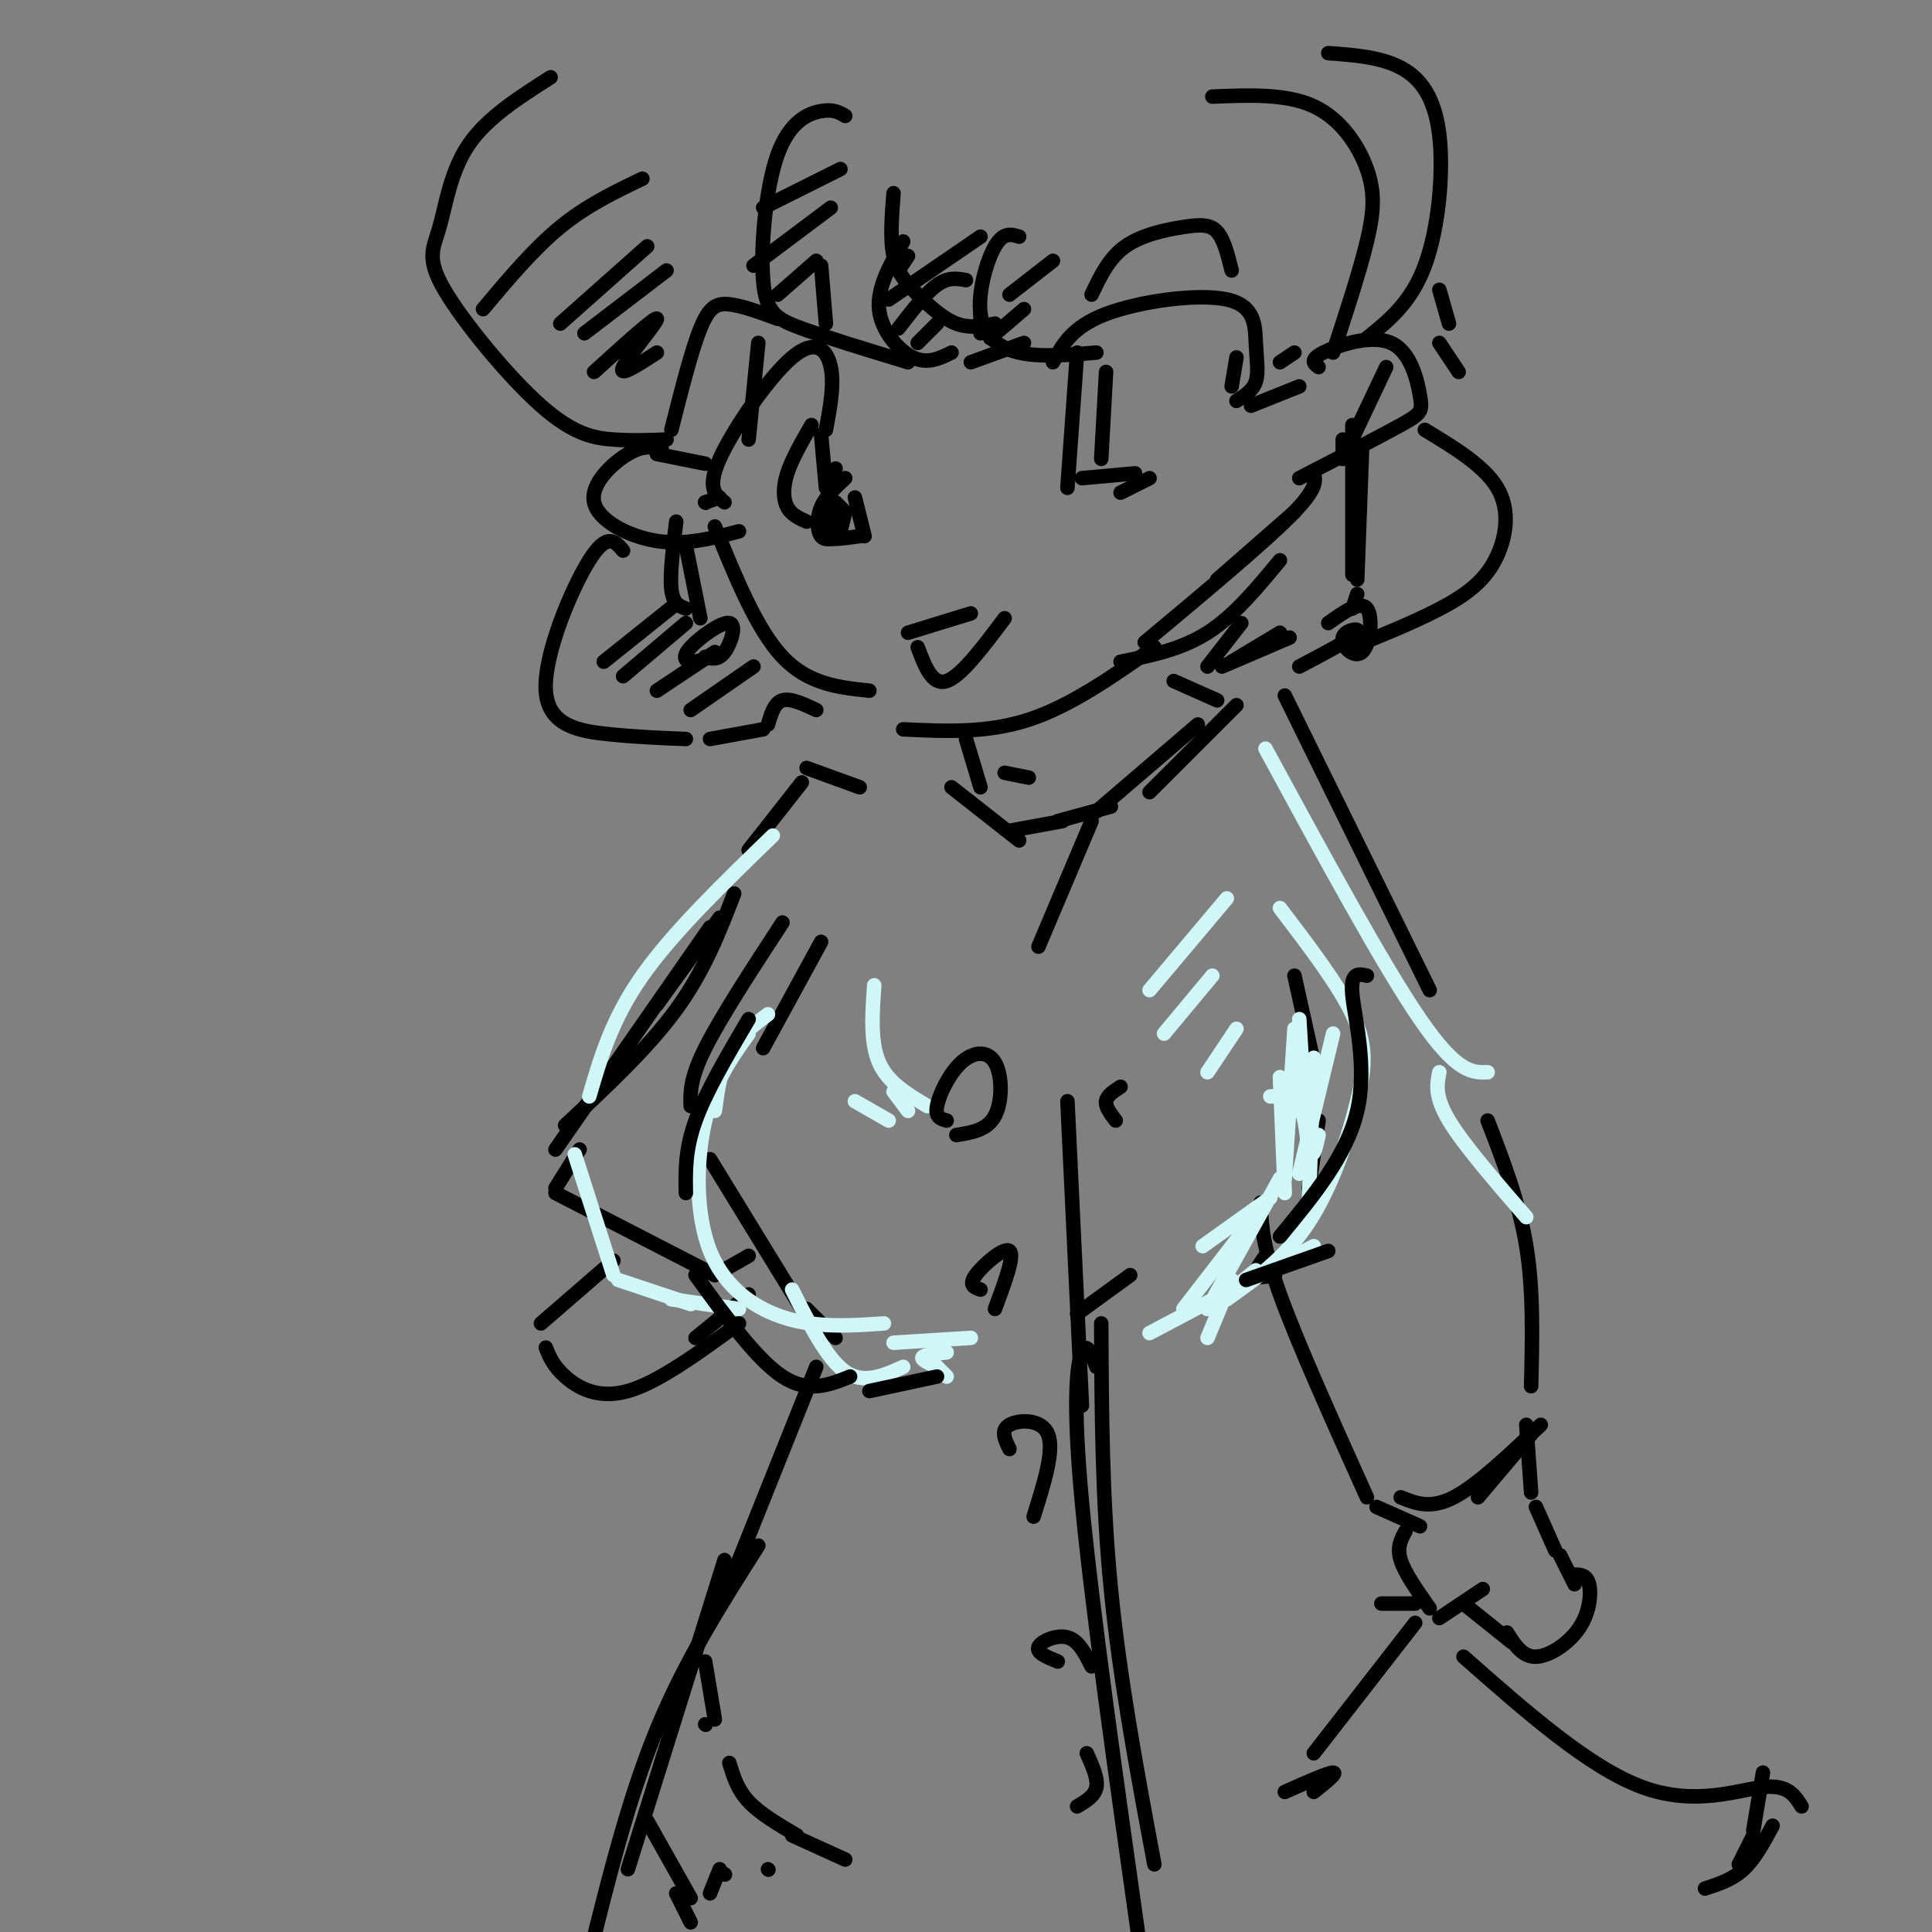 <svg viewBox='0 0 400 400' version='1.1' xmlns='http://www.w3.org/2000/svg' xmlns:xlink='http://www.w3.org/1999/xlink'><rect x="0" y="0" width="400" height="400" fill="#808080" stroke="none"/><g fill='none' stroke='rgb(0,0,0)' stroke-width='3' stroke-linecap='round' stroke-linejoin='round'><path d='M157,71c0.000,0.000 -2.000,20.000 -2,20'/><path d='M148,109c4.333,10.667 8.667,21.333 14,27c5.333,5.667 11.667,6.333 18,7'/><path d='M187,151c8.667,0.417 17.333,0.833 26,-2c8.667,-2.833 17.333,-8.917 26,-15'/><path d='M252,120c0.000,0.000 16.000,-14.000 16,-14'/><path d='M139,89c2.089,-8.244 4.178,-16.489 6,-21c1.822,-4.511 3.378,-5.289 6,-5c2.622,0.289 6.311,1.644 10,3'/><path d='M150,104c-1.875,-1.446 -3.750,-2.893 -1,-9c2.750,-6.107 10.125,-16.875 15,-21c4.875,-4.125 7.250,-1.607 8,2c0.750,3.607 -0.125,8.304 -1,13'/><path d='M168,88c-2.022,3.511 -4.044,7.022 -5,10c-0.956,2.978 -0.844,5.422 0,7c0.844,1.578 2.422,2.289 4,3'/><path d='M170,90c0.000,0.000 1.000,11.000 1,11'/><path d='M173,97c0.000,0.000 -1.000,5.000 -1,5'/><path d='M146,104c0.000,0.000 0.100,0.100 0.1,0.1'/><path d='M146,104c0.000,0.000 3.000,-1.000 3,-1'/><path d='M226,61c1.792,-3.792 3.583,-7.583 7,-10c3.417,-2.417 8.458,-3.458 12,-4c3.542,-0.542 5.583,-0.583 7,1c1.417,1.583 2.208,4.792 3,8'/><path d='M218,75c1.994,-3.671 3.987,-7.343 11,-10c7.013,-2.657 19.045,-4.300 25,-3c5.955,1.300 5.834,5.542 6,9c0.166,3.458 0.619,6.131 0,8c-0.619,1.869 -2.309,2.935 -4,4'/><path d='M223,73c0.000,0.000 -2.000,28.000 -2,28'/><path d='M229,77c0.000,0.000 -1.000,18.000 -1,18'/><path d='M224,99c0.000,0.000 11.000,-1.000 11,-1'/><path d='M232,102c0.000,0.000 6.000,-3.000 6,-3'/><path d='M265,75c0.000,0.000 3.000,-2.000 3,-2'/><path d='M255,80c0.000,0.000 1.000,-6.000 1,-6'/><path d='M175,24c-1.214,-0.722 -2.427,-1.445 -5,-1c-2.573,0.445 -6.504,2.057 -9,9c-2.496,6.943 -3.557,19.215 -3,26c0.557,6.785 2.730,8.081 8,10c5.270,1.919 13.635,4.459 22,7'/><path d='M201,75c0.000,0.000 11.000,-4.000 11,-4'/><path d='M205,70c0.000,0.000 7.000,-6.000 7,-6'/><path d='M211,49c-1.631,-0.500 -3.262,-1.000 -5,2c-1.738,3.000 -3.583,9.500 -3,14c0.583,4.500 3.595,7.000 8,8c4.405,1.000 10.202,0.500 16,0'/><path d='M251,20c7.673,-0.315 15.345,-0.631 21,2c5.655,2.631 9.292,8.208 11,13c1.708,4.792 1.488,8.798 0,15c-1.488,6.202 -4.244,14.601 -7,23'/><path d='M287,76c0.000,0.000 -9.000,19.000 -9,19'/><path d='M200,153c0.000,0.000 3.000,10.000 3,10'/><path d='M208,160c0.000,0.000 5.000,1.000 5,1'/><path d='M243,141c0.000,0.000 9.000,4.000 9,4'/><path d='M256,146c0.000,0.000 -18.000,18.000 -18,18'/><path d='M230,167c0.000,0.000 -11.000,3.000 -11,3'/><path d='M197,163c0.000,0.000 14.000,11.000 14,11'/><path d='M209,172c0.000,0.000 11.000,-2.000 11,-2'/><path d='M248,150c0.000,0.000 -21.000,18.000 -21,18'/><path d='M226,170c0.000,0.000 -11.000,26.000 -11,26'/><path d='M221,228c0.000,0.000 3.000,63.000 3,63'/><path d='M228,274c0.083,18.167 0.167,36.333 2,55c1.833,18.667 5.417,37.833 9,57'/><path d='M266,144c0.000,0.000 30.000,61.000 30,61'/><path d='M308,232c3.250,8.417 6.500,16.833 8,26c1.500,9.167 1.250,19.083 1,29'/><path d='M316,295c0.000,0.000 1.000,14.000 1,14'/><path d='M261,249c0.167,4.417 0.333,8.833 4,19c3.667,10.167 10.833,26.083 18,42'/><path d='M285,312c0.000,0.000 9.000,4.000 9,4'/><path d='M290,310c3.083,1.250 6.167,2.500 11,0c4.833,-2.500 11.417,-8.750 18,-15'/><path d='M317,297c0.000,0.000 -11.000,13.000 -11,13'/><path d='M291,317c-0.917,1.667 -1.833,3.333 -1,6c0.833,2.667 3.417,6.333 6,10'/><path d='M298,335c0.000,0.000 9.000,-6.000 9,-6'/><path d='M318,312c0.000,0.000 4.000,9.000 4,9'/><path d='M323,322c0.000,0.000 3.000,6.000 3,6'/><path d='M303,332c0.000,0.000 10.000,8.000 10,8'/><path d='M326,326c1.262,0.036 2.524,0.071 3,2c0.476,1.929 0.167,5.750 -2,9c-2.167,3.250 -6.190,5.929 -9,6c-2.810,0.071 -4.405,-2.464 -6,-5'/><path d='M170,195c0.000,0.000 -12.000,22.000 -12,22'/><path d='M162,191c-6.417,9.833 -12.833,19.667 -16,26c-3.167,6.333 -3.083,9.167 -3,12'/><path d='M147,240c0.000,0.000 19.000,31.000 19,31'/><path d='M167,271c0.000,0.000 6.000,6.000 6,6'/><path d='M268,202c0.000,0.000 4.000,18.000 4,18'/><path d='M273,232c0.000,0.000 -2.000,14.000 -2,14'/><path d='M262,260c-1.167,1.667 -2.333,3.333 -2,4c0.333,0.667 2.167,0.333 4,0'/><path d='M169,283c0.000,0.000 -18.000,45.000 -18,45'/><path d='M146,344c0.000,0.000 2.000,12.000 2,12'/><path d='M151,365c0.833,2.750 1.667,5.500 4,8c2.333,2.500 6.167,4.750 10,7'/><path d='M164,380c0.000,0.000 11.000,5.000 11,5'/><path d='M286,332c0.000,0.000 7.000,0.000 7,0'/><path d='M293,336c0.000,0.000 -21.000,27.000 -21,27'/><path d='M266,371c4.500,-2.000 9.000,-4.000 10,-4c1.000,0.000 -1.500,2.000 -4,4'/><path d='M149,387c0.000,0.000 -2.000,5.000 -2,5'/><path d='M150,388c0.000,0.000 0.100,0.100 0.1,0.1'/><path d='M159,387c0.000,0.000 0.100,0.100 0.1,0.1'/><path d='M146,357c0.000,0.000 0.100,0.100 0.1,0.1'/><path d='M150,323c0.000,0.000 -20.000,64.000 -20,64'/><path d='M134,377c0.000,0.000 9.000,16.000 9,16'/><path d='M140,392c0.000,0.000 3.000,6.000 3,6'/><path d='M178,163c0.000,0.000 -11.000,-4.000 -11,-4'/><path d='M166,162c0.000,0.000 -11.000,14.000 -11,14'/><path d='M149,190c0.000,0.000 -13.000,18.000 -13,18'/><path d='M120,238c0.000,0.000 -5.000,8.000 -5,8'/><path d='M115,247c0.000,0.000 33.000,17.000 33,17'/><path d='M148,264c0.000,0.000 7.000,-4.000 7,-4'/><path d='M127,261c0.000,0.000 -15.000,13.000 -15,13'/><path d='M113,279c0.756,1.889 1.511,3.778 4,6c2.489,2.222 6.711,4.778 13,3c6.289,-1.778 14.644,-7.889 23,-14'/><path d='M155,268c0.000,0.000 -11.000,9.000 -11,9'/><path d='M147,192c0.000,0.000 -32.000,46.000 -32,46'/><path d='M117,233c8.583,-8.000 17.167,-16.000 23,-24c5.833,-8.000 8.917,-16.000 12,-24'/><path d='M188,131c0.000,0.000 13.000,-4.000 13,-4'/><path d='M190,134c1.500,4.000 3.000,8.000 6,7c3.000,-1.000 7.500,-7.000 12,-13'/><path d='M114,16c-6.610,4.206 -13.221,8.413 -17,14c-3.779,5.587 -4.728,12.555 -6,17c-1.272,4.445 -2.867,6.367 1,13c3.867,6.633 13.195,17.978 20,24c6.805,6.022 11.087,6.721 15,7c3.913,0.279 7.456,0.140 11,0'/><path d='M136,94c0.000,0.000 10.000,2.000 10,2'/><path d='M137,93c-1.881,-0.458 -3.762,-0.917 -7,1c-3.238,1.917 -7.833,6.208 -7,10c0.833,3.792 7.095,7.083 13,8c5.905,0.917 11.452,-0.542 17,-2'/><path d='M170,55c0.000,0.000 1.000,12.000 1,12'/><path d='M186,56c0.000,0.000 2.000,-3.000 2,-3'/><path d='M187,50c-2.711,4.778 -5.422,9.556 -5,14c0.422,4.444 3.978,8.556 7,10c3.022,1.444 5.511,0.222 8,-1'/><path d='M203,65c0.000,0.000 0.000,4.000 0,4'/><path d='M273,76c-0.982,-0.738 -1.965,-1.477 1,-3c2.965,-1.523 9.877,-3.831 14,-2c4.123,1.831 5.456,7.801 6,11c0.544,3.199 0.298,3.628 -4,6c-4.298,2.372 -12.649,6.686 -21,11'/><path d='M272,98c0.417,1.583 0.833,3.167 -5,9c-5.833,5.833 -17.917,15.917 -30,26'/><path d='M232,137c6.250,-1.250 12.500,-2.500 18,-6c5.500,-3.500 10.250,-9.250 15,-15'/><path d='M278,95c0.000,0.000 0.000,-4.000 0,-4'/><path d='M280,88c0.000,0.000 0.000,31.000 0,31'/><path d='M282,93c0.000,0.000 -1.000,27.000 -1,27'/><path d='M281,123c0.000,0.000 -1.000,3.000 -1,3'/><path d='M275,129c3.330,-2.359 6.660,-4.718 8,-3c1.340,1.718 0.689,7.512 -1,9c-1.689,1.488 -4.416,-1.330 -4,-3c0.416,-1.670 3.976,-2.191 3,-1c-0.976,1.191 -6.488,4.096 -12,7'/><path d='M140,108c-0.667,5.500 -1.333,11.000 -1,14c0.333,3.000 1.667,3.500 3,4'/><path d='M142,113c0.000,0.000 3.000,15.000 3,15'/><path d='M147,136c-1.447,0.565 -2.893,1.129 -4,1c-1.107,-0.129 -1.874,-0.952 0,-3c1.874,-2.048 6.389,-5.321 8,-5c1.611,0.321 0.317,4.234 -1,6c-1.317,1.766 -2.659,1.383 -4,1'/><path d='M175,99c-2.022,1.867 -4.044,3.733 -5,6c-0.956,2.267 -0.844,4.933 0,6c0.844,1.067 2.422,0.533 4,0'/><path d='M175,106c0.000,0.000 -3.000,3.000 -3,3'/><path d='M175,106c0.000,0.000 -2.000,-2.000 -2,-2'/><path d='M185,40c-0.375,4.768 -0.750,9.536 0,13c0.750,3.464 2.625,5.625 5,8c2.375,2.375 5.250,4.964 8,6c2.750,1.036 5.375,0.518 8,0'/><path d='M275,11c5.417,0.399 10.833,0.798 15,3c4.167,2.202 7.083,6.208 8,14c0.917,7.792 -0.167,19.369 -3,27c-2.833,7.631 -7.417,11.315 -12,15'/><path d='M269,80c0.000,0.000 -10.000,4.000 -10,4'/><path d='M129,114c-1.649,-1.946 -3.298,-3.893 -7,2c-3.702,5.893 -9.458,19.625 -9,27c0.458,7.375 7.131,8.393 13,9c5.869,0.607 10.935,0.804 16,1'/><path d='M147,153c0.000,0.000 11.000,-2.000 11,-2'/><path d='M159,150c0.667,-2.250 1.333,-4.500 3,-5c1.667,-0.500 4.333,0.750 7,2'/><path d='M257,129c0.000,0.000 -7.000,9.000 -7,9'/><path d='M255,137c0.000,0.000 10.000,-6.000 10,-6'/><path d='M295,89c6.161,3.732 12.321,7.464 15,12c2.679,4.536 1.875,9.875 0,14c-1.875,4.125 -4.821,7.036 -10,10c-5.179,2.964 -12.589,5.982 -20,9'/><path d='M253,138c0.000,0.000 14.000,-6.000 14,-6'/><path d='M298,60c0.000,0.000 2.000,7.000 2,7'/><path d='M298,71c0.000,0.000 4.000,6.000 4,6'/></g>
<g fill='none' stroke='rgb(208,246,247)' stroke-width='3' stroke-linecap='round' stroke-linejoin='round'><path d='M181,204c-0.417,5.917 -0.833,11.833 1,16c1.833,4.167 5.917,6.583 10,9'/><path d='M185,226c0.000,0.000 3.000,4.000 3,4'/><path d='M177,228c0.000,0.000 7.000,4.000 7,4'/><path d='M254,186c0.000,0.000 -16.000,19.000 -16,19'/><path d='M251,202c0.000,0.000 -10.000,12.000 -10,12'/><path d='M256,213c0.000,0.000 -6.000,9.000 -6,9'/><path d='M249,258c0.000,0.000 14.000,-10.000 14,-10'/><path d='M262,249c0.000,0.000 -17.000,22.000 -17,22'/><path d='M255,265c0.000,0.000 -5.000,12.000 -5,12'/><path d='M265,223c0.000,0.000 1.000,24.000 1,24'/><path d='M265,244c0.000,0.000 -15.000,27.000 -15,27'/><path d='M250,271c0.000,0.000 10.000,-8.000 10,-8'/><path d='M164,267c3.583,7.167 7.167,14.333 11,17c3.833,2.667 7.917,0.833 12,-1'/><path d='M148,230c0.583,-4.333 1.167,-8.667 3,-12c1.833,-3.333 4.917,-5.667 8,-8'/><path d='M155,214c-3.560,4.964 -7.119,9.929 -9,18c-1.881,8.071 -2.083,19.250 1,27c3.083,7.750 9.452,12.071 16,14c6.548,1.929 13.274,1.464 20,1'/><path d='M185,278c0.000,0.000 16.000,-1.000 16,-1'/><path d='M194,283c0.000,0.000 2.000,2.000 2,2'/><path d='M194,283c-1.667,-0.750 -3.333,-1.500 -3,-2c0.333,-0.500 2.667,-0.750 5,-1'/><path d='M265,188c6.030,7.911 12.060,15.821 15,22c2.940,6.179 2.792,10.625 1,18c-1.792,7.375 -5.226,17.679 -10,25c-4.774,7.321 -10.887,11.661 -17,16'/><path d='M238,276c0.000,0.000 34.000,-18.000 34,-18'/><path d='M266,255c0.000,0.000 4.000,-2.000 4,-2'/><path d='M276,214c0.000,0.000 -7.000,29.000 -7,29'/><path d='M269,211c0.667,11.000 1.333,22.000 2,26c0.667,4.000 1.333,1.000 2,-2'/><path d='M268,213c0.000,0.000 -2.000,31.000 -2,31'/><path d='M263,227c2.333,-0.083 4.667,-0.167 6,2c1.333,2.167 1.667,6.583 2,11'/><path d='M272,219c0.000,0.000 -1.000,30.000 -1,30'/><path d='M262,155c12.167,22.417 24.333,44.833 32,56c7.667,11.167 10.833,11.083 14,11'/><path d='M298,222c-0.500,2.500 -1.000,5.000 2,10c3.000,5.000 9.500,12.500 16,20'/><path d='M160,173c-10.333,10.000 -20.667,20.000 -27,29c-6.333,9.000 -8.667,17.000 -11,25'/><path d='M119,239c0.000,0.000 8.000,25.000 8,25'/><path d='M128,265c0.000,0.000 15.000,5.000 15,5'/><path d='M139,269c0.000,0.000 14.000,2.000 14,2'/></g>
<g fill='none' stroke='rgb(0,0,0)' stroke-width='3' stroke-linecap='round' stroke-linejoin='round'><path d='M155,211c-4.417,7.500 -8.833,15.000 -11,21c-2.167,6.000 -2.083,10.500 -2,15'/><path d='M144,264c6.333,8.750 12.667,17.500 18,21c5.333,3.500 9.667,1.750 14,0'/><path d='M180,288c0.000,0.000 14.000,-3.000 14,-3'/><path d='M223,272c0.000,0.000 11.000,-8.000 11,-8'/><path d='M283,202c-1.733,-0.400 -3.467,-0.800 -3,4c0.467,4.800 3.133,14.800 1,24c-2.133,9.200 -9.067,17.600 -16,26'/><path d='M258,265c0.000,0.000 17.000,-6.000 17,-6'/><path d='M231,232c-1.083,-1.417 -2.167,-2.833 -2,-4c0.167,-1.167 1.583,-2.083 3,-3'/><path d='M196,232c-1.212,-0.330 -2.424,-0.660 -2,-3c0.424,-2.340 2.485,-6.689 5,-9c2.515,-2.311 5.485,-2.584 7,0c1.515,2.584 1.576,8.024 0,11c-1.576,2.976 -4.788,3.488 -8,4'/><path d='M203,267c-1.267,-0.444 -2.533,-0.889 -1,-3c1.533,-2.111 5.867,-5.889 7,-5c1.133,0.889 -0.933,6.444 -3,12'/><path d='M209,300c-0.956,-1.956 -1.911,-3.911 0,-5c1.911,-1.089 6.689,-1.311 8,2c1.311,3.311 -0.844,10.156 -3,17'/><path d='M219,344c-2.244,-0.911 -4.489,-1.822 -4,-3c0.489,-1.178 3.711,-2.622 6,-2c2.289,0.622 3.644,3.311 5,6'/><path d='M225,363c1.167,2.583 2.333,5.167 2,7c-0.333,1.833 -2.167,2.917 -4,4'/><path d='M227,283c-1.000,-2.667 -2.000,-5.333 -3,-3c-1.000,2.333 -2.000,9.667 0,31c2.000,21.333 7.000,56.667 12,92'/><path d='M157,320c-7.583,11.917 -15.167,23.833 -21,38c-5.833,14.167 -9.917,30.583 -14,47'/><path d='M303,343c13.022,11.489 26.044,22.978 37,27c10.956,4.022 19.844,0.578 25,0c5.156,-0.578 6.578,1.711 8,4'/><path d='M365,367c0.000,0.000 -2.000,12.000 -2,12'/><path d='M363,380c0.000,0.000 -3.000,6.000 -3,6'/><path d='M367,378c-1.833,3.417 -3.667,6.833 -6,9c-2.333,2.167 -5.167,3.083 -8,4'/><path d='M100,64c5.250,-6.250 10.500,-12.500 16,-17c5.500,-4.500 11.250,-7.250 17,-10'/><path d='M116,67c0.000,0.000 18.000,-16.000 18,-16'/><path d='M121,69c0.000,0.000 17.000,-13.000 17,-13'/><path d='M123,77c6.422,-5.822 12.844,-11.644 13,-11c0.156,0.644 -5.956,7.756 -7,10c-1.044,2.244 2.978,-0.378 7,-3'/><path d='M158,43c0.000,0.000 16.000,-8.000 16,-8'/><path d='M156,55c0.000,0.000 16.000,-12.000 16,-12'/><path d='M161,61c0.000,0.000 8.000,-7.000 8,-7'/><path d='M125,137c0.000,0.000 15.000,-12.000 15,-12'/><path d='M129,140c0.000,0.000 13.000,-11.000 13,-11'/><path d='M136,143c0.000,0.000 12.000,-8.000 12,-8'/><path d='M143,147c0.000,0.000 13.000,-9.000 13,-9'/><path d='M173,105c-1.917,2.500 -3.833,5.000 -3,6c0.833,1.000 4.417,0.500 8,0'/><path d='M177,103c0.000,0.000 2.000,8.000 2,8'/><path d='M175,106c0.000,0.000 -1.000,4.000 -1,4'/><path d='M184,62c0.000,0.000 19.000,-13.000 19,-13'/><path d='M186,68c2.833,-3.667 5.667,-7.333 8,-9c2.333,-1.667 4.167,-1.333 6,-1'/><path d='M190,71c0.000,0.000 4.000,-4.000 4,-4'/><path d='M209,61c0.000,0.000 9.000,-7.000 9,-7'/></g>
</svg>